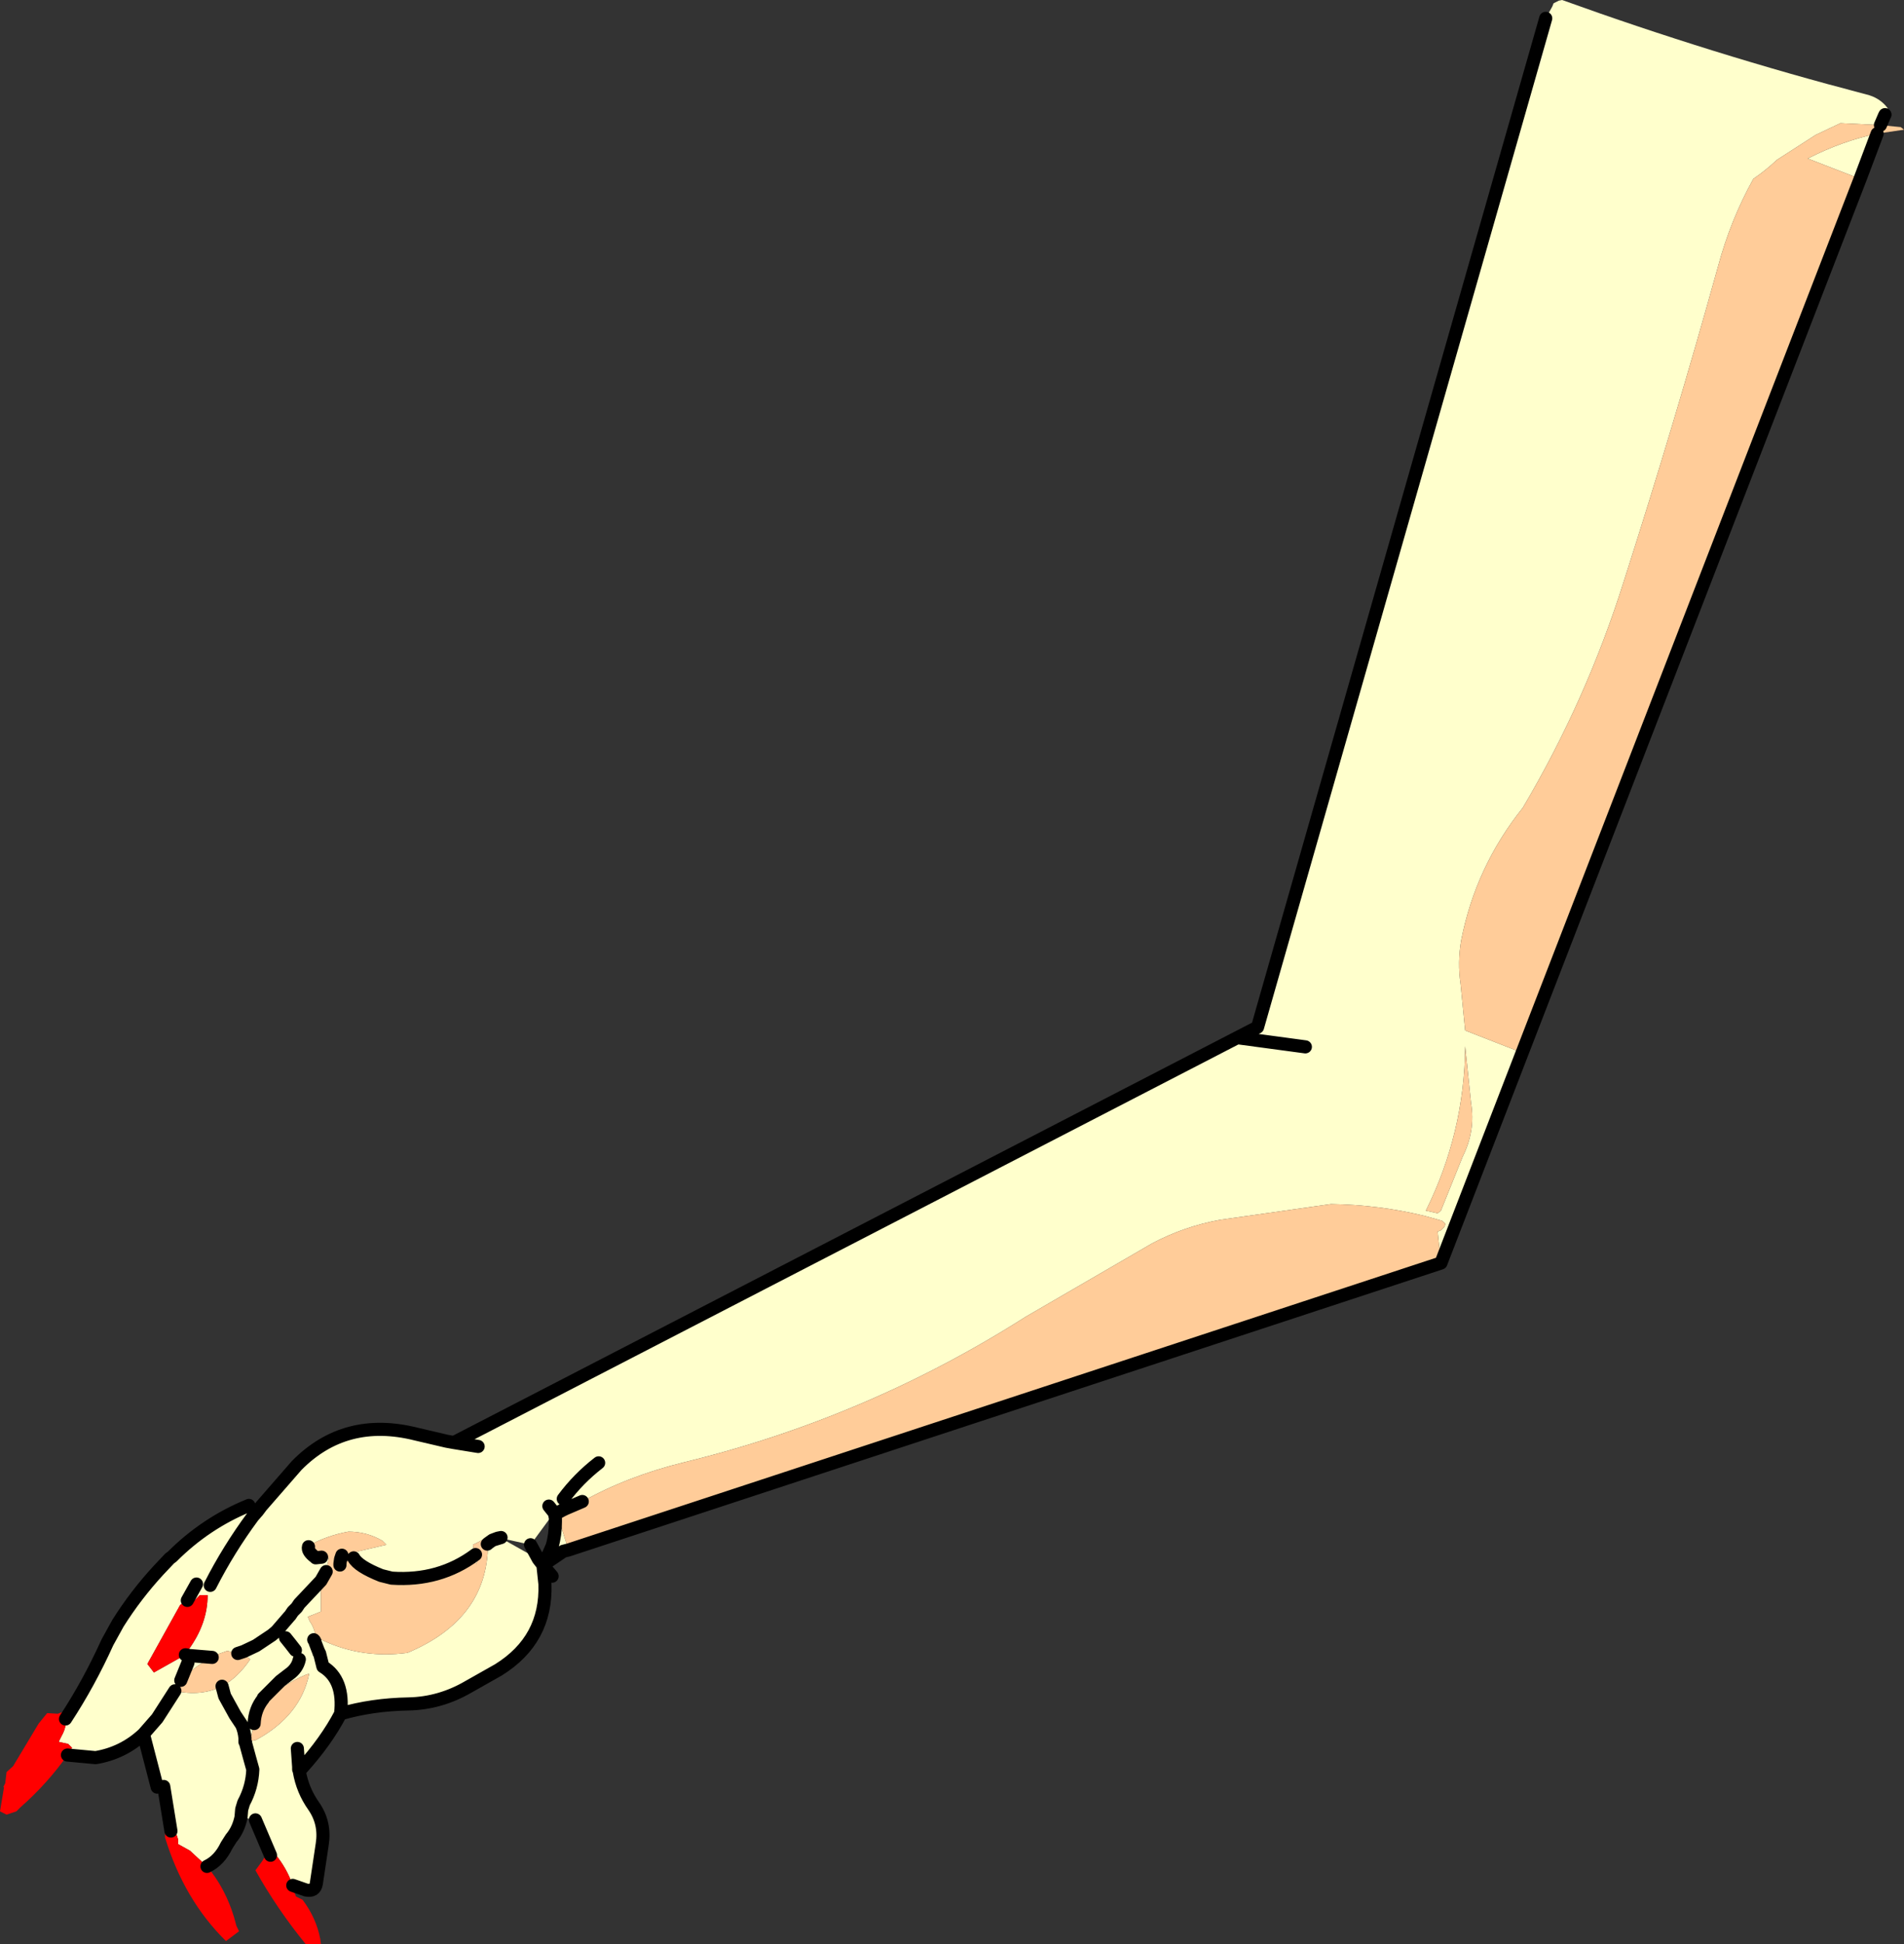 <?xml version="1.0" encoding="UTF-8" standalone="no"?>
<svg xmlns:xlink="http://www.w3.org/1999/xlink" height="148.4px" width="145.35px" xmlns="http://www.w3.org/2000/svg">
  <rect width="100%" height="100%" fill="#333333" stroke="none"/>
  <g transform="matrix(1.0, 0.0, 0.0, 1.0, 117.0, 107.4)">
    <path d="M1.0 -106.0 L1.5 -106.9 1.6 -107.15 2.0 -107.35 2.25 -107.4 Q13.75 -103.25 25.45 -100.2 26.5 -99.95 27.1 -99.15 L27.05 -98.8 26.9 -98.65 26.7 -98.6 26.85 -98.55 26.55 -97.85 23.5 -98.0 21.6 -97.1 18.65 -95.2 Q17.8 -94.4 16.85 -93.75 15.1 -90.6 14.15 -87.05 10.8 -75.0 6.95 -63.0 4.1 -53.95 -0.75 -45.75 -4.35 -41.25 -5.45 -35.65 -5.75 -33.95 -5.5 -32.3 L-5.15 -28.75 -0.8 -27.05 -7.0 -11.0 -7.25 -13.4 -7.0 -13.5 -6.75 -13.75 -6.65 -14.0 -6.95 -14.25 -7.0 -14.25 -8.25 -14.6 Q-11.75 -15.45 -15.4 -15.5 L-23.85 -14.3 Q-26.6 -13.8 -29.05 -12.5 L-38.7 -6.9 Q-50.8 0.8 -64.75 4.2 -69.05 5.25 -72.55 7.2 L-73.6 7.65 -72.55 7.2 -74.6 8.5 -74.65 8.2 Q-74.1 7.85 -73.6 7.65 L-74.0 7.0 -74.7 8.05 -76.5 10.5 -78.75 10.0 -75.9 11.6 -75.55 12.05 -75.55 12.1 -75.4 13.5 Q-75.25 17.75 -78.95 20.05 L-81.25 21.35 Q-83.4 22.6 -85.8 22.65 -88.6 22.7 -91.0 23.4 -90.7 20.8 -92.35 19.8 L-92.6 18.8 -92.65 18.75 -92.65 18.7 -92.7 18.6 -92.95 17.95 -92.95 17.9 -93.0 17.8 -93.05 17.75 -93.0 17.8 -92.95 17.9 -92.95 17.95 -92.7 18.6 -92.65 18.7 -92.65 18.75 -92.6 18.8 -92.35 19.8 Q-90.7 20.8 -91.0 23.4 -92.1 25.5 -94.0 27.6 L-94.1 27.75 -94.15 27.75 -94.15 27.8 Q-93.9 29.25 -93.05 30.45 -92.15 31.75 -92.4 33.35 L-92.85 36.35 Q-92.95 37.0 -93.65 36.85 L-94.65 36.5 Q-95.1 35.2 -96.0 34.1 L-96.25 34.15 -96.35 34.2 -97.5 31.5 -98.6 31.3 -98.55 30.7 -98.4 30.2 Q-97.75 29.0 -97.7 27.65 L-97.95 26.75 -98.25 25.65 -98.25 25.6 -98.3 25.55 -98.3 25.25 Q-98.35 24.7 -98.55 24.25 L-99.05 23.5 -99.85 22.05 -100.05 21.3 -99.85 22.05 -99.05 23.5 -98.55 24.25 Q-98.35 24.7 -98.3 25.25 L-98.3 25.55 -98.25 25.6 -98.25 25.65 -97.95 26.75 -97.7 27.65 Q-97.75 29.0 -98.4 30.2 L-98.55 30.7 -98.6 31.3 Q-98.8 32.25 -99.35 32.9 L-99.7 33.45 Q-100.25 34.6 -101.2 35.05 L-102.5 33.85 -103.4 33.35 -103.4 33.0 -103.65 32.25 -103.85 32.3 -103.95 32.35 -104.5 28.95 -105.0 29.0 -106.05 24.95 Q-107.6 26.4 -109.7 26.75 L-111.85 26.55 -111.5 26.0 -111.8 25.7 -112.5 25.55 -112.5 25.5 -112.3 25.1 Q-111.9 24.4 -112.0 23.8 -110.2 21.05 -108.8 17.95 L-108.0 16.5 Q-106.65 14.35 -104.9 12.45 L-104.05 11.55 -103.85 11.4 Q-101.3 8.85 -98.0 7.5 L-97.4 8.0 -97.35 7.95 -97.2 7.75 -97.05 7.55 -94.35 4.45 Q-90.65 0.7 -85.25 2.05 L-82.9 2.6 -82.35 2.7 -80.5 3.0 -82.35 2.7 -22.55 -28.2 -21.0 -29.0 1.0 -106.0 M26.3 -97.2 L25.0 -93.75 21.0 -95.3 Q23.65 -96.65 26.3 -97.2 M-73.6 10.9 L-74.0 11.0 -74.85 10.6 Q-74.6 9.75 -74.6 8.75 L-74.6 8.55 -74.25 8.85 -73.6 10.9 M-17.35 -27.5 L-22.55 -28.2 -17.35 -27.5 M-7.25 -14.8 L-7.0 -15.0 -5.35 -19.1 Q-4.35 -21.1 -4.7 -23.2 L-5.15 -27.55 Q-5.2 -20.95 -8.15 -15.0 L-7.25 -14.8 M-79.4 10.15 L-78.75 9.95 -79.0 10.0 -79.4 10.15 -79.75 10.4 -79.8 10.45 -79.75 10.4 -79.4 10.15 M-92.5 13.25 L-92.5 15.6 -93.5 16.0 -93.35 16.35 Q-93.0 16.85 -92.9 17.5 L-92.25 17.85 Q-89.3 19.2 -85.9 18.75 -79.8 16.2 -79.75 10.5 L-79.8 10.45 -80.15 10.1 -80.4 10.25 -80.9 10.5 -80.85 10.85 -80.7 11.25 -80.5 11.6 -80.65 12.0 -80.7 11.25 Q-83.45 13.3 -87.1 13.05 L-87.9 12.85 Q-89.65 12.15 -90.0 11.5 L-90.7 11.25 -87.5 10.5 -87.8 10.2 Q-89.0 9.5 -90.4 9.5 -92.05 9.8 -93.5 10.6 L-93.45 10.65 -92.8 11.3 -92.75 11.3 -92.45 11.45 -91.9 11.5 -92.1 12.55 -92.5 13.25 -94.15 15.0 -94.35 15.3 -94.65 15.6 -94.85 15.9 -94.9 15.95 -95.85 17.05 -95.95 17.15 -96.25 17.4 -97.45 18.2 -98.4 18.65 -98.85 18.8 -98.4 18.65 -97.45 18.2 -96.25 17.4 -95.95 17.15 -95.85 17.05 -94.9 15.95 -94.85 15.9 -94.65 15.6 -94.35 15.3 -94.15 15.0 -92.5 13.25 M-100.05 21.3 Q-98.85 20.65 -97.9 19.25 L-98.2 19.0 -98.45 18.9 -98.85 18.8 -99.65 18.6 -100.35 18.85 -100.8 19.1 -102.6 18.95 -102.8 18.9 -102.85 18.9 -102.8 18.9 -102.6 18.95 -100.8 19.1 Q-102.2 19.8 -103.2 20.85 L-103.9 21.6 -103.65 21.65 -105.0 23.75 -106.05 24.95 -105.0 23.75 -103.65 21.65 Q-101.65 22.1 -100.05 21.3 M-94.3 26.05 L-94.2 27.45 -94.2 27.6 -94.2 27.65 -94.15 27.75 -94.2 27.65 -94.2 27.6 -94.2 27.45 -94.3 26.05 M-75.1 7.55 L-74.7 8.05 -75.1 7.55 M-71.3 4.25 Q-72.85 5.45 -74.0 7.0 -72.85 5.45 -71.3 4.25 M-100.95 13.6 Q-99.55 10.85 -97.7 8.35 L-97.4 8.0 -97.7 8.35 Q-99.55 10.85 -100.95 13.6 M-94.45 18.55 L-94.8 18.1 -95.2 17.6 -94.8 18.1 -94.45 18.55 M-93.45 10.65 Q-93.55 11.0 -92.95 11.45 L-92.9 11.5 -92.45 11.45 -92.9 11.5 -92.95 11.45 Q-93.55 11.0 -93.45 10.65 M-102.65 19.5 L-103.2 20.85 -102.65 19.5 M-97.6 24.15 L-97.9 25.5 -97.45 25.4 Q-94.05 23.55 -93.4 20.35 L-93.6 20.4 Q-94.55 20.8 -95.3 21.3 L-96.6 22.45 -97.6 24.15 Q-97.55 23.05 -96.9 22.25 L-96.9 22.2 -95.6 20.9 -94.95 20.4 Q-94.3 19.95 -94.15 19.25 -94.3 19.95 -94.95 20.4 L-95.6 20.9 -96.9 22.2 -96.9 22.25 Q-97.55 23.05 -97.6 24.15 M-102.0 13.5 L-102.7 14.75 -102.0 13.5 M-102.85 18.9 L-102.75 18.85 -102.6 18.5 Q-101.15 16.5 -101.15 14.35 L-101.4 14.35 -101.75 14.35 -102.0 14.6 -102.25 14.85 -102.7 14.75 -102.75 14.75 -103.25 15.1 -105.75 19.6 -105.25 20.25 -102.85 18.9" fill="#ffffcc" fill-rule="evenodd" stroke="none"/>
    <path d="M26.55 -97.85 L28.1 -97.7 28.35 -97.5 26.3 -97.2 Q23.65 -96.65 21.0 -95.3 L25.0 -93.75 -0.8 -27.05 -5.15 -28.75 -5.5 -32.3 Q-5.75 -33.95 -5.45 -35.65 -4.35 -41.25 -0.75 -45.75 4.1 -53.95 6.95 -63.0 10.8 -75.0 14.15 -87.05 15.1 -90.6 16.85 -93.75 17.8 -94.4 18.65 -95.2 L21.6 -97.1 23.5 -98.0 26.55 -97.85 M-7.0 -11.0 L-73.6 10.9 -74.25 8.85 -74.6 8.55 -74.65 8.5 -74.6 8.5 -72.55 7.2 Q-69.05 5.25 -64.75 4.2 -50.8 0.8 -38.7 -6.9 L-29.05 -12.5 Q-26.6 -13.8 -23.85 -14.3 L-15.4 -15.5 Q-11.75 -15.45 -8.25 -14.6 L-7.0 -14.25 -6.95 -14.25 -6.65 -14.0 -6.75 -13.75 -7.0 -13.5 -7.25 -13.4 -7.0 -11.0 M-7.25 -14.8 L-8.15 -15.0 Q-5.2 -20.95 -5.15 -27.55 L-4.7 -23.2 Q-4.35 -21.1 -5.35 -19.1 L-7.0 -15.0 -7.25 -14.8 M-79.8 10.45 L-79.75 10.5 Q-79.8 16.2 -85.9 18.75 -89.3 19.2 -92.25 17.85 L-92.9 17.5 Q-93.0 16.85 -93.35 16.35 L-93.5 16.0 -92.5 15.6 -92.5 13.25 -92.1 12.55 -91.9 11.5 -92.45 11.45 -92.75 11.3 -92.8 11.3 -93.45 10.65 -93.5 10.6 Q-92.05 9.8 -90.4 9.5 -89.0 9.5 -87.8 10.2 L-87.5 10.5 -90.7 11.25 -90.9 11.3 -91.0 11.6 -91.05 11.95 -91.05 12.05 -90.0 11.5 Q-89.65 12.15 -87.9 12.85 L-87.1 13.05 Q-83.45 13.3 -80.7 11.25 L-80.85 10.85 -80.9 10.5 -80.4 10.25 -80.15 10.1 -79.8 10.45 M-98.85 18.8 L-98.45 18.9 -98.2 19.0 -97.9 19.25 Q-98.85 20.65 -100.05 21.3 -101.65 22.1 -103.65 21.65 L-103.9 21.6 -103.2 20.85 Q-102.2 19.8 -100.8 19.1 L-100.35 18.85 -99.65 18.6 -98.85 18.8 M-80.7 11.25 L-80.65 12.0 -80.5 11.6 -80.7 11.25 M-97.6 24.15 L-96.6 22.45 -95.3 21.3 Q-94.55 20.8 -93.6 20.4 L-93.4 20.35 Q-94.05 23.55 -97.45 25.4 L-97.9 25.5 -97.6 24.15" fill="#ffcc99" fill-rule="evenodd" stroke="none"/>
    <path d="M-96.35 34.2 L-96.25 34.15 -96.0 34.1 Q-95.1 35.2 -94.65 36.5 L-94.5 37.1 -94.4 37.35 -93.9 37.6 Q-92.85 39.0 -92.55 40.6 L-92.5 41.0 -93.65 41.0 Q-95.85 38.3 -97.5 35.35 L-96.95 34.6 -96.75 34.25 -96.35 34.2 M-112.0 23.8 Q-111.9 24.4 -112.3 25.1 L-112.5 25.5 -112.5 25.55 -111.8 25.7 -111.5 26.0 -111.85 26.55 Q-113.35 28.7 -115.45 30.55 L-115.75 30.85 -116.5 31.1 -117.0 30.85 -116.7 29.05 -116.7 29.0 -116.75 29.0 -116.6 28.7 -116.5 27.85 -116.0 27.4 -114.05 24.15 -113.4 23.35 -112.6 23.4 -112.15 23.25 -112.0 23.8 M-102.85 18.9 L-105.25 20.25 -105.75 19.6 -103.25 15.1 -102.75 14.75 -102.7 14.75 -102.25 14.85 -102.0 14.6 -101.75 14.35 -101.4 14.35 -101.15 14.35 Q-101.15 16.5 -102.6 18.5 L-102.75 18.85 -102.85 18.9 M-103.95 32.35 L-103.85 32.3 -103.65 32.25 -103.4 33.0 -103.4 33.35 -102.5 33.85 -101.2 35.05 Q-99.6 36.95 -98.95 39.6 L-98.75 40.0 -99.75 40.75 Q-102.95 37.6 -104.4 32.85 L-104.4 32.5 -103.95 32.35" fill="#ff0000" fill-rule="evenodd" stroke="none"/>
    <path d="M26.9 -98.65 L26.85 -98.55 26.55 -97.85 M26.3 -97.2 L25.0 -93.75 -0.8 -27.05 -7.0 -11.0 -73.6 10.9 -74.0 11.0 -75.55 12.05 -75.4 11.85 -74.85 10.6 Q-74.6 9.75 -74.6 8.75 L-74.6 8.55 M-74.6 8.5 L-74.65 8.2 -74.7 8.05 -75.1 7.55 M-76.5 10.5 L-75.9 11.6 -75.55 12.05 -75.55 12.1 -75.45 12.25 -75.4 12.25 -74.85 12.9 M1.0 -106.0 L-21.0 -29.0 -22.55 -28.2 -17.35 -27.5 M-79.4 10.15 L-79.0 10.0 -78.75 9.95 -79.4 10.15 -79.75 10.4 -79.8 10.45 M-92.5 13.25 L-94.15 15.0 -94.35 15.3 -94.65 15.6 -94.85 15.9 -94.9 15.95 -95.85 17.05 -95.95 17.15 -96.25 17.4 -97.45 18.2 -98.4 18.65 -98.85 18.8 M-100.05 21.3 L-99.85 22.05 -99.05 23.5 -98.55 24.25 Q-98.35 24.7 -98.3 25.25 L-98.3 25.55 -98.25 25.6 -98.25 25.65 -97.95 26.75 -97.7 27.65 Q-97.75 29.0 -98.4 30.2 L-98.55 30.7 -98.6 31.3 Q-98.8 32.25 -99.35 32.9 L-99.7 33.45 Q-100.25 34.6 -101.2 35.05 M-97.5 31.5 L-96.35 34.2 M-94.65 36.5 L-93.65 36.85 Q-92.95 37.0 -92.85 36.35 L-92.4 33.35 Q-92.15 31.75 -93.05 30.45 -93.9 29.25 -94.15 27.8 L-94.15 27.75 -94.2 27.65 -94.2 27.6 -94.2 27.45 -94.3 26.05 M-80.7 11.25 Q-83.45 13.3 -87.1 13.05 L-87.9 12.85 Q-89.65 12.15 -90.0 11.5 M-91.05 12.05 L-91.05 11.95 -91.0 11.6 -90.9 11.3 M-92.1 12.55 L-92.5 13.25 M-73.6 7.65 L-72.55 7.2 M-74.0 7.0 Q-72.85 5.45 -71.3 4.25 M-74.65 8.2 Q-74.1 7.85 -73.6 7.65 M-91.0 23.4 Q-88.6 22.7 -85.8 22.65 -83.4 22.6 -81.25 21.35 L-78.95 20.05 Q-75.25 17.75 -75.4 13.5 L-75.55 12.1 M-82.35 2.7 L-82.9 2.6 -85.25 2.05 Q-90.65 0.7 -94.35 4.45 L-97.05 7.55 -97.2 7.75 -97.35 7.95 -97.4 8.0 -97.7 8.35 Q-99.55 10.85 -100.95 13.6 M-98.0 7.5 Q-101.3 8.85 -103.85 11.4 L-104.05 11.55 -104.9 12.45 Q-106.65 14.35 -108.0 16.5 L-108.8 17.95 Q-110.2 21.05 -112.0 23.8 M-111.85 26.55 L-109.7 26.75 Q-107.6 26.4 -106.05 24.95 L-105.0 23.75 -103.65 21.65 M-103.2 20.85 L-102.65 19.5 M-92.45 11.45 L-92.9 11.5 -92.95 11.45 Q-93.55 11.0 -93.45 10.65 M-95.2 17.6 L-94.8 18.1 -94.45 18.55 M-91.0 23.4 Q-90.7 20.8 -92.35 19.8 L-92.6 18.8 -92.65 18.75 -92.65 18.7 -92.7 18.6 -92.95 17.95 -92.95 17.9 -93.0 17.8 -93.05 17.75 M-97.6 24.15 Q-97.55 23.05 -96.9 22.25 L-96.9 22.2 -95.6 20.9 -94.95 20.4 Q-94.3 19.95 -94.15 19.25 M-102.7 14.75 L-102.0 13.5 M-102.85 18.9 L-102.8 18.9 -102.6 18.95 -100.8 19.1 M-104.5 28.95 L-103.95 32.35 M-105.0 29.0 L-106.05 24.95 M-94.1 27.75 L-94.0 27.6 Q-92.1 25.5 -91.0 23.4 M-94.15 27.8 L-94.1 27.75 M-80.5 3.0 L-82.35 2.7 -22.55 -28.2" fill="none" stroke="#000000" stroke-linecap="round" stroke-linejoin="round" stroke-width="1.0"/>
  </g>
</svg>
